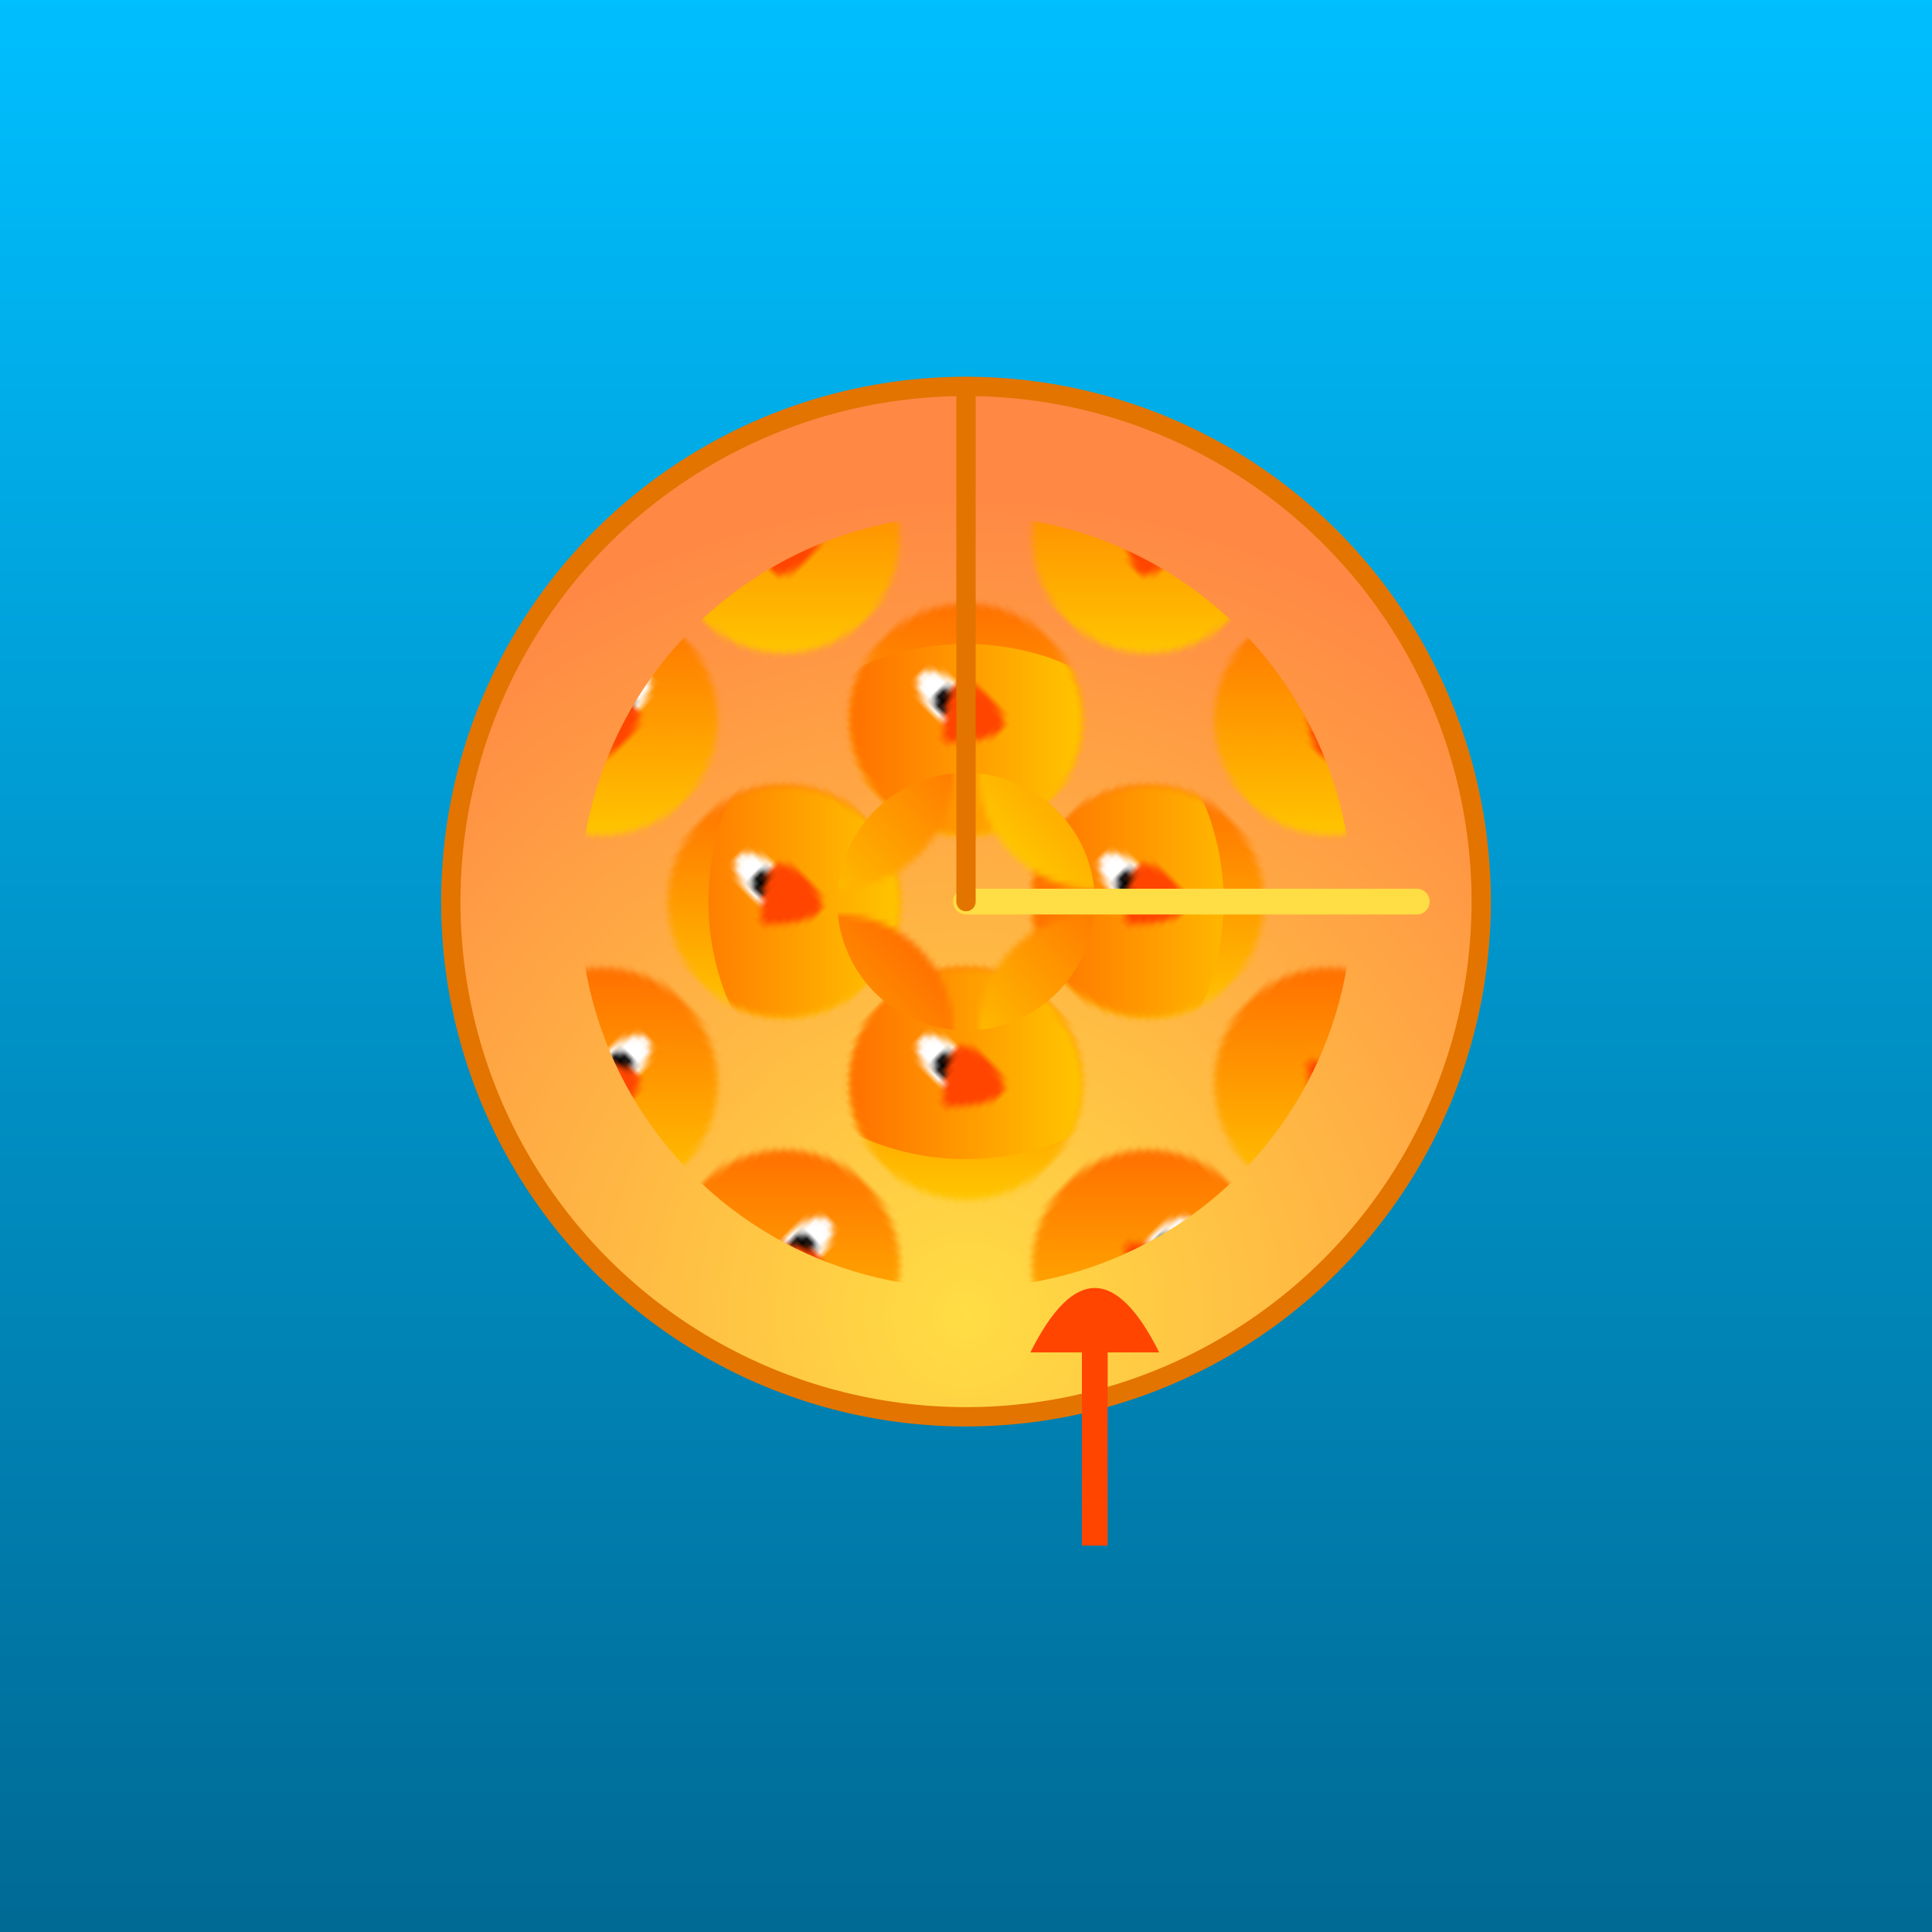 <svg viewBox="0 0 300 300" xmlns="http://www.w3.org/2000/svg">
  <defs>
    <radialGradient id="sunriseGradient" cx="50%" cy="90%" r="80%">
      <stop offset="0%" stop-color="#FFDD44" />
      <stop offset="100%" stop-color="#FF8844" />
    </radialGradient>
    <linearGradient id="oceanGradient" x1="0%" y1="0%" x2="0%" y2="100%">
      <stop offset="0%" stop-color="#00BFFF" />
      <stop offset="100%" stop-color="#006994" />
    </linearGradient>
    <pattern id="fishPattern" width="40" height="40" patternUnits="userSpaceOnUse">
      <circle cx="20" cy="20" r="18" fill="url(#fishGradient)" />
      <linearGradient id="fishGradient" x1="0%" y1="0%" x2="100%" y2="100%">
        <stop offset="0%" stop-color="#FF5F00" />
        <stop offset="100%" stop-color="#FFD700" />
      </linearGradient>
      <ellipse cx="20" cy="16" rx="3" ry="6" fill="#FFFFFF" />
      <circle cx="20" cy="16" r="2" fill="#000" />
      <path d="M15,20 Q25,10 25,20 Q25,30 15,20" fill="#FF4500" />
    </pattern>
  </defs>
  <rect width="100%" height="100%" fill="url(#oceanGradient)" />
  <circle cx="150" cy="140" r="80" fill="url(#sunriseGradient)" stroke="#E37400" stroke-width="3" />
  
  <g transform="translate(150,140)">
    <g transform="rotate(45)">
      <circle cx="0" cy="0" r="60" fill="url(#fishPattern)" />
    </g>
    <g transform="rotate(-45)">
      <circle cx="0" cy="0" r="40" fill="url(#fishPattern)" />
    </g>
    <g transform="rotate(90)">
      <circle cx="0" cy="0" r="20" fill="url(#fishPattern)" />
    </g>

    <line x1="0" y1="0" x2="70" y2="0" stroke="#FFDD44" stroke-width="4" stroke-linecap="round" />
    <line x1="0" y1="0" x2="0" y2="-80" stroke="#E37400" stroke-width="3" stroke-linecap="round" />
  </g>
  
  <g transform="translate(170,210)">
    <path d="M-10,0 Q0,-20 10,0" fill="#FF4500" />
    <rect x="-2" y="0" width="4" height="30" fill="#FF4500" />
  </g>
</svg>